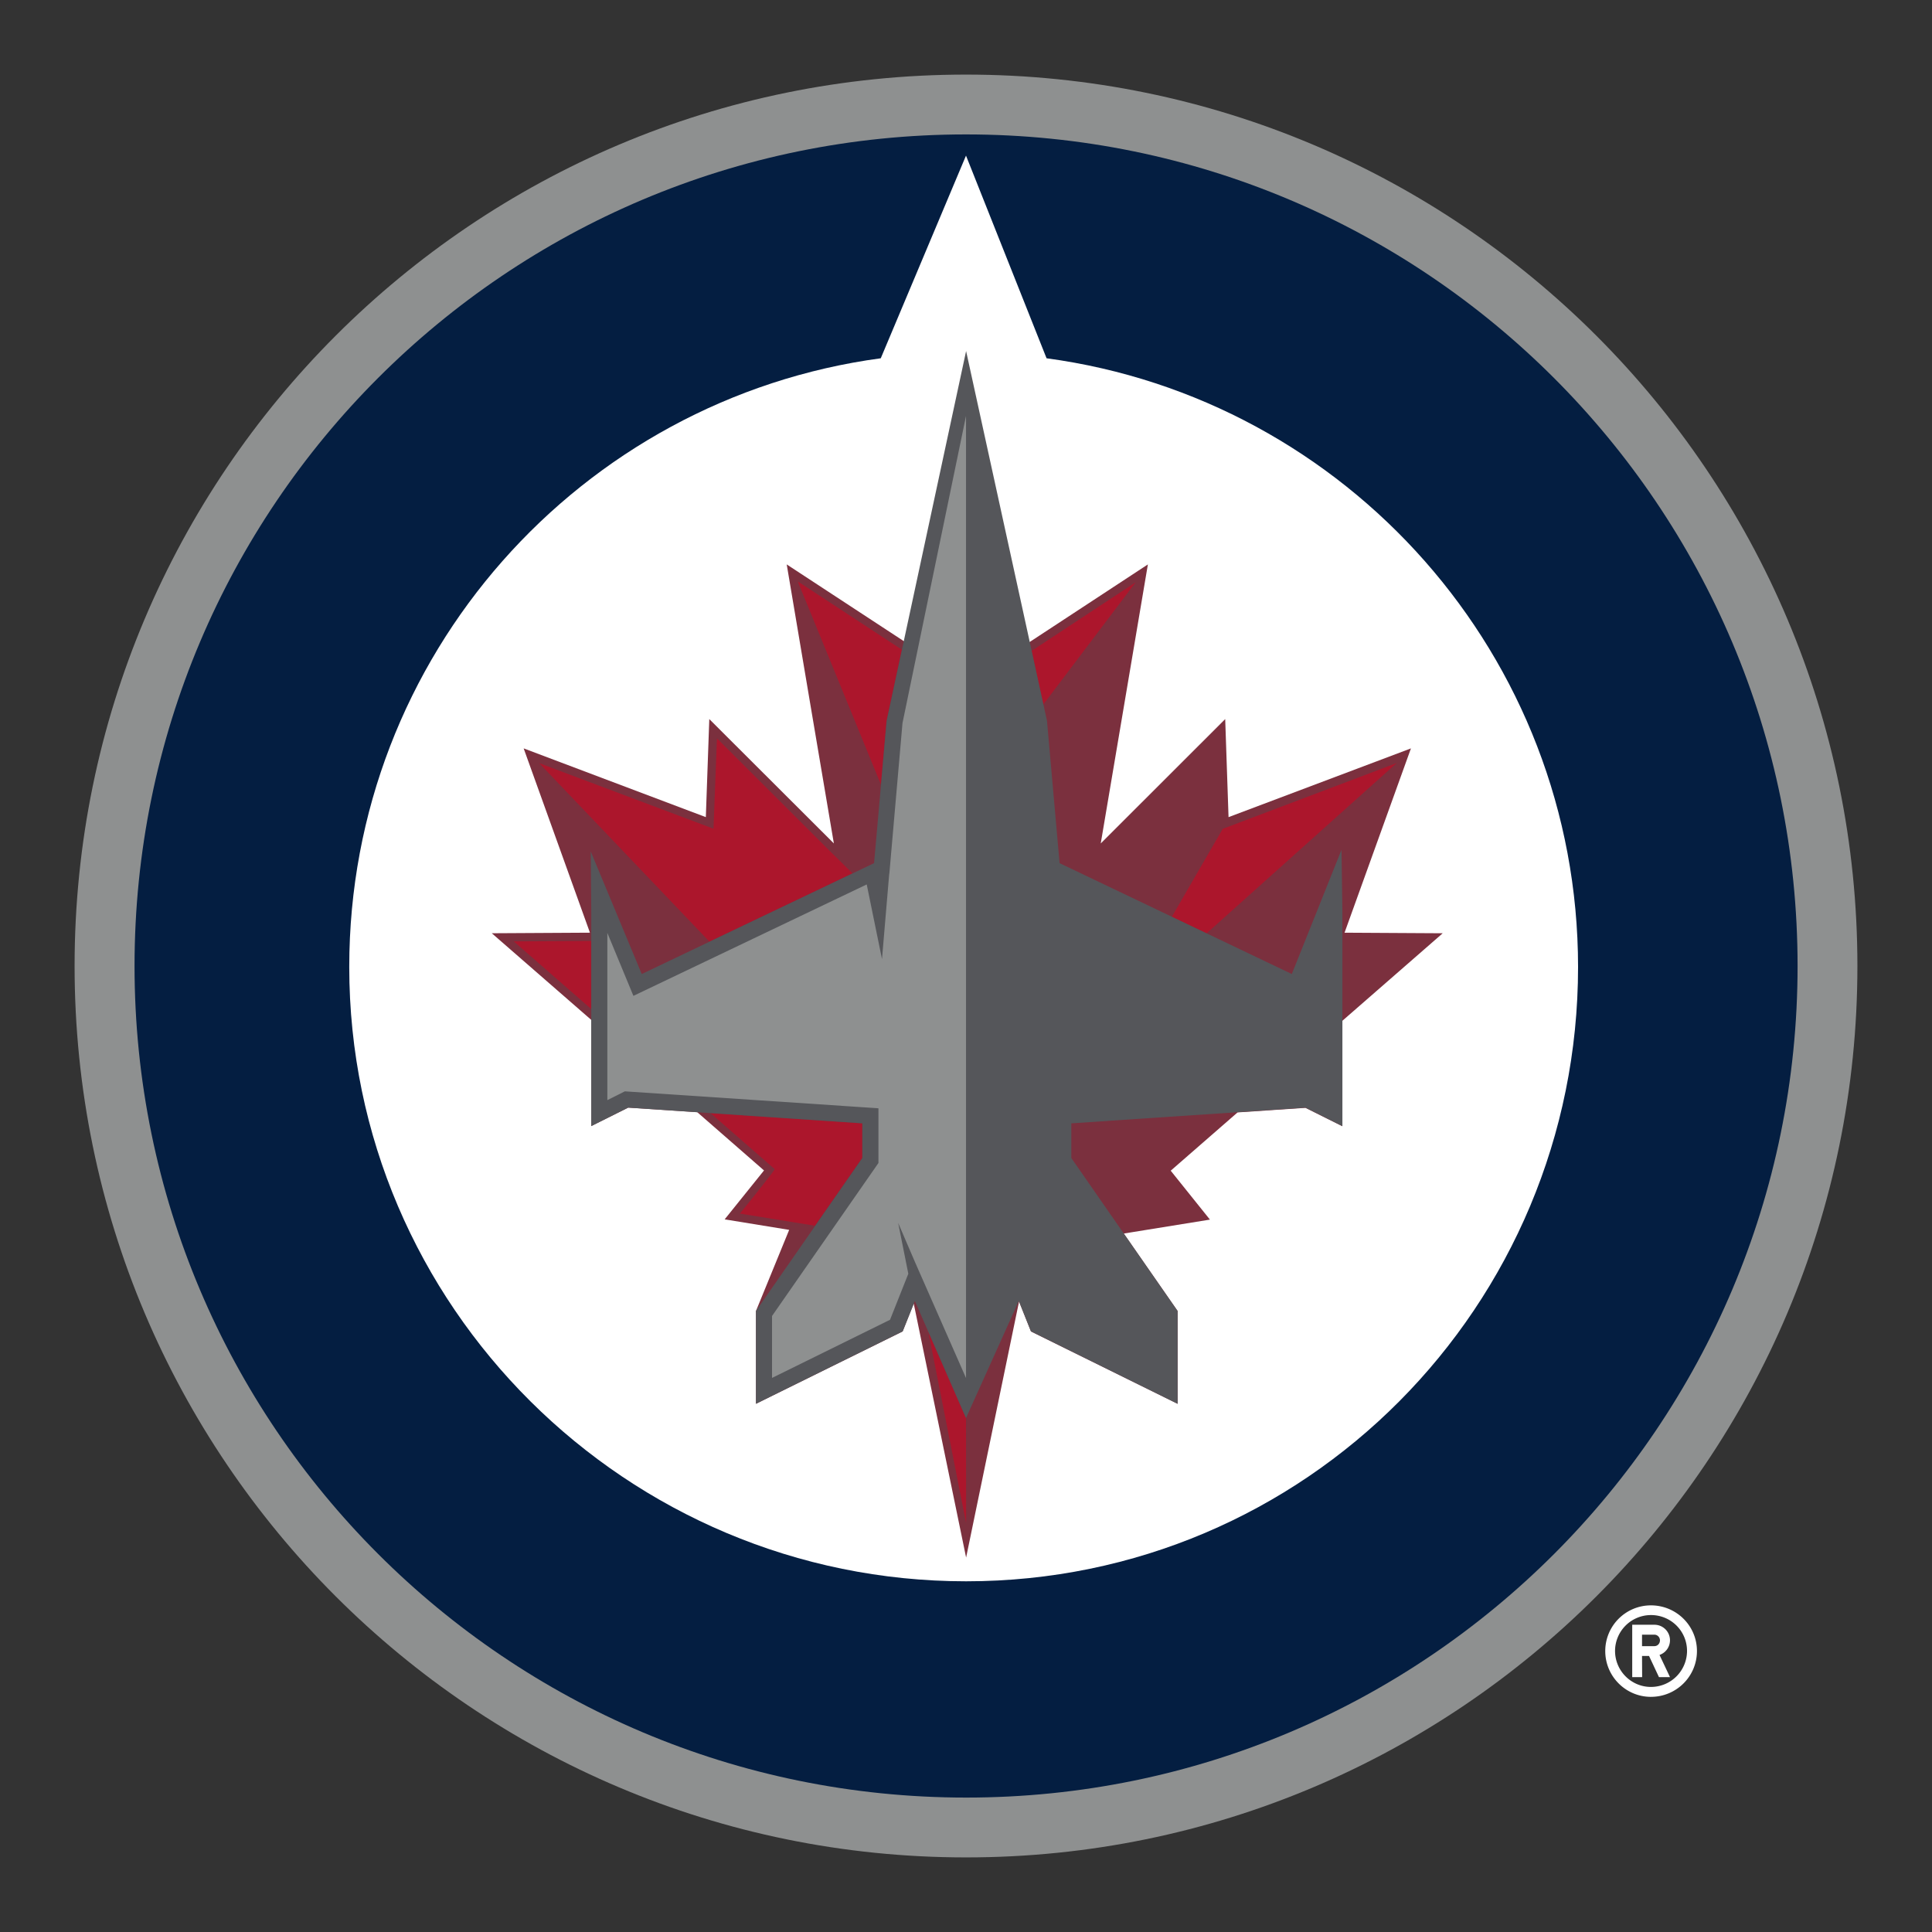 <?xml version="1.0"?>
<!-- LOGO FROM SHOWTIMEHOCKEY.CA ""-->
<svg xmlns="http://www.w3.org/2000/svg" width="120" height="120" viewBox="0 0 120 120"><rect x="0" y="0" width="120" height="120" fill="#333333" stroke="none"/><svg viewBox="-10 -10 259 259" width="120" height="120" id="jets" y="0"><path d="M239 119.5c0 66.01-53.476 119.5-119.485 119.5S0 185.51 0 119.5C0 53.506 53.506 0 119.5 0 185.51 0 239 53.506 239 119.5" fill="#8E9090"/><path d="M230.98 119.5c0 61.557-49.892 111.48-111.45 111.48-61.572 0-111.494-49.922-111.494-111.48S57.928 8.02 119.5 8.02 230.98 57.944 230.98 119.5" fill="#041E41"/><path d="M130.3 38.03l-10.8-27.17-11.427 27.17C67.846 43.454 36.82 77.9 36.82 119.62c0 45.485 37.21 82.365 82.695 82.365 45.47 0 82.037-36.88 82.037-82.365-.015-41.72-31.04-76.167-71.252-81.59" fill="#FFF"/><path d="M112.644 164.402l-.015.015.836 1.882-.822-1.898zM69.19 104.144l.06 8.08.015.076v-.075l-.075-8.08zm39.66-17.506l-1.673 19.075-31.145 14.863 31.145-14.863 1.688-19.075 1.105-5.198-1.12 5.198zm60.974 17.282l-6.647 16.655 6.647-16.61v-.045zm-14.474 35.223v-.015l-20.763 1.404 20.763-1.39z" fill="none"/><path d="M128.06 76.047l-8.56 3.78-8.35-3.885-15.684-10.277s6.304 37.374 6.32 37.403l-16.7-16.67-.464 13.145L60.2 90.327l8.887 24.707-13.16.075 13.34 11.62v14.22l4.958-2.465 9.246.612 8.95 7.812-5.274 6.557 8.798 1.434m-4.6 10.846v12.443L111 168.494l1.495-3.734 7.02 34.044 7.096-34.326 1.6 4.018 19.657 9.694v-12.443l-7.32-10.53.106.148 11.547-1.867-5.258-6.558 8.963-7.812 9.097-.612 4.944 2.465v-14.13l13.46-11.74-13.16-.076 8.902-24.707-24.453 9.216-.448-13.145-16.685 16.67c.433-2.6 6.32-37.404 6.32-37.404l-15.82 10.382m-15.418 88.356l.822 1.897-.822-1.898zm42.706-25.274" fill="#7B303E"/><path d="M105.578 140.592l-20.315-1.36 8.59 7.5c-.135.373-4.66 5.96-4.66 5.96l10.052 1.628 6.333-9.097v-4.63zm5.318-63.5L96.99 67.965s.014.06.03.164l11.068 27.036.747-8.53 2.06-9.544zm-9.112 27.515l-.045-.03-15.625-15.594-.463 12.114L62.275 92.3 85.1 116.23l19.18-9.158-2.496-2.465zm12.667 63.933l5.065 25.648-.015-14.086-5.05-11.562zM58.87 116.2l10.366 9.05v-9.11l-10.367.06zm83.38-48.145l-13.952 9.2 1.553 7.2 12.4-16.4zm34.998 24.23l-23.332 8.827-6.826 11.8 4.66 2.212 25.498-22.84z" fill="#AC162C"/><path d="M169.84 103.92l-6.663 16.655-31.13-14.863-1.688-19.075-10.845-49.577-10.65 49.578-1.688 19.075-31.145 14.863-6.84-16.43.074 8.08v28.74l4.944-2.48 31.4 2.106v4.646l-14.266 20.51v12.442l19.673-9.71 1.628-4.077 6.856 15.7 7.08-15.7 1.63 4.078 19.657 9.71v-12.443l-14.25-20.51v-4.645l31.4-2.106 4.943 2.48v-28.74l-.12-8.306z" fill="#55565A"/><path d="M110.986 86.936l-1.763 20.196h-.015l-.97 11.442-2.047-10.008-31.278 14.937-3.495-8.44v22.42l2.345-1.18 33.998 2.272v7.334l-14.265 20.508v8.305l15.82-7.797 2.45-6.17-1.36-6.81 2.3 5.348 6.797 15.445V45.753l-8.516 41.182z" fill="#8E9090"/><g fill="#FFF"><path d="M211.32 217.475c3.422 0 6.17-2.75 6.17-6.14 0-3.39-2.763-6.123-6.17-6.123a6.123 6.123 0 00-6.123 6.124c0 3.39 2.748 6.14 6.124 6.14zm0-10.964c2.69 0 4.84 2.152 4.84 4.81a4.835 4.835 0 01-4.84 4.826c-2.658 0-4.81-2.18-4.81-4.825a4.818 4.818 0 014.81-4.81z"/><path d="M210.126 211.993h.94l1.33 2.838h1.48l-1.405-2.972a2.09 2.09 0 001.405-1.972 2.084 2.084 0 00-2.09-2.076h-2.974v7.02h1.33l-.014-2.837zm0-2.853h1.658c.403 0 .747.344.747.762 0 .433-.328.777-.746.777h-1.658v-1.54z"/></g></svg></svg>
